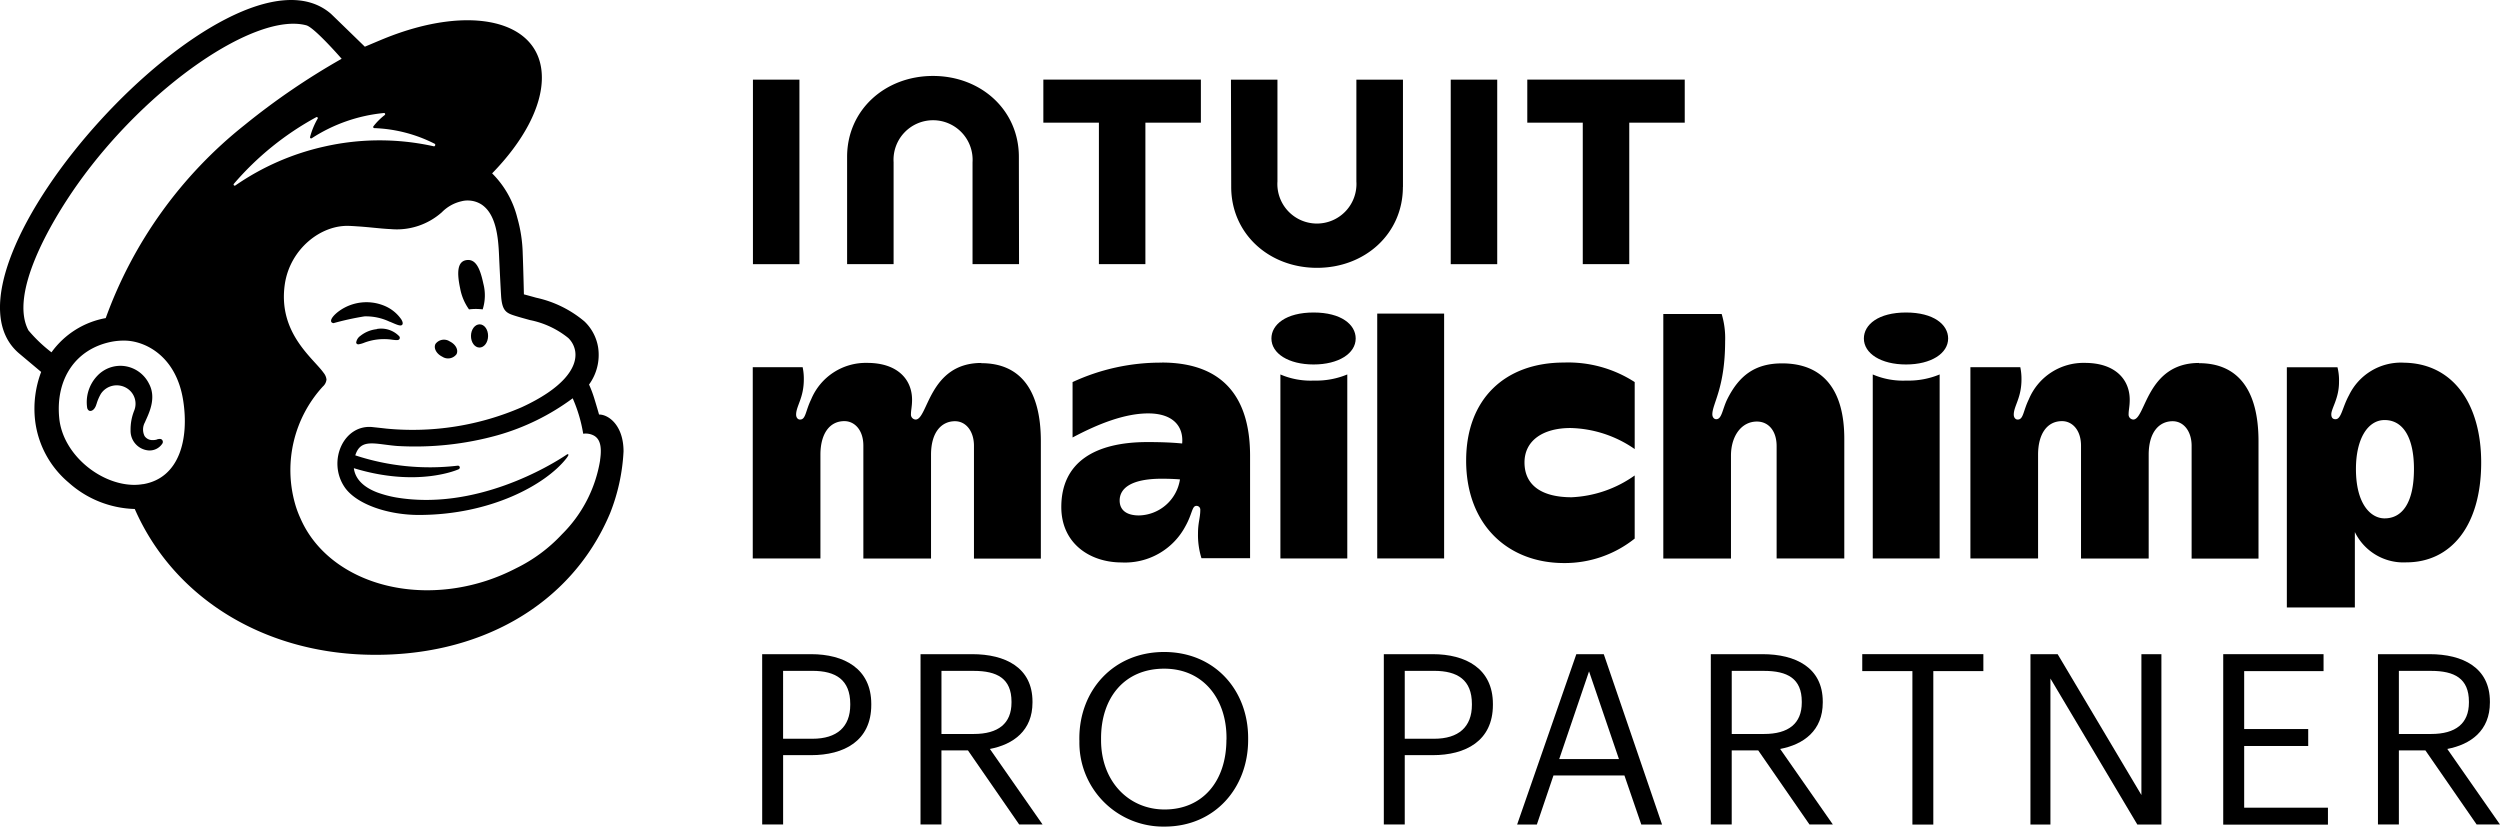 <svg id="mailchimp" xmlns="http://www.w3.org/2000/svg" width="280.309" height="92.681" viewBox="0 0 280.309 92.681">
  <g id="Gruppe_10830" data-name="Gruppe 10830" transform="translate(0 0)">
    <g id="Gruppe_10829" data-name="Gruppe 10829" transform="translate(0 0)">
      <g id="Gruppe_10828" data-name="Gruppe 10828">
        <g id="Gruppe_10827" data-name="Gruppe 10827">
          <path id="Pfad_7848" data-name="Pfad 7848" d="M103.618,89.218H109.1c3.694,0,6.752,1.607,6.752,5.583v.1c0,4.06-3.077,5.64-6.752,5.64h-3.133v7.772h-2.346Zm5.641,9.483c2.754,0,4.235-1.335,4.235-3.8v-.1c0-2.7-1.614-3.713-4.235-3.713h-3.295V98.7Z" transform="translate(-18.161 -15.87)"/>
          <path id="Pfad_7849" data-name="Pfad 7849" d="M125.149,89.218h5.8c3.694,0,6.752,1.494,6.752,5.32v.1c0,3.149-2.137,4.7-4.777,5.207l5.907,8.468h-2.622l-5.745-8.308h-2.972v8.308h-2.346Zm5.964,8.948c2.754,0,4.235-1.175,4.235-3.525v-.1c0-2.594-1.614-3.449-4.235-3.449h-3.618v7.078Z" transform="translate(-21.935 -15.87)"/>
          <path id="Pfad_7850" data-name="Pfad 7850" d="M146.738,98.837v-.216c0-5.423,3.836-9.7,9.506-9.7s9.421,4.276,9.421,9.642v.216c0,5.4-3.752,9.719-9.364,9.719a9.4,9.4,0,0,1-9.553-9.671Zm16.5-.084v-.217c0-4.276-2.536-7.744-6.989-7.744s-7.075,3.261-7.075,7.8v.216c0,4.624,3.1,7.772,7.122,7.772,4.292,0,6.932-3.2,6.932-7.828Z" transform="translate(-25.719 -15.818)"/>
          <path id="Pfad_7851" data-name="Pfad 7851" d="M188.133,89.218h5.479c3.694,0,6.752,1.607,6.752,5.583v.1c0,4.06-3.077,5.64-6.752,5.64h-3.133v7.772h-2.346Zm5.641,9.483c2.754,0,4.235-1.335,4.235-3.8v-.1c0-2.7-1.614-3.713-4.235-3.713h-3.295V98.7Z" transform="translate(-32.974 -15.87)"/>
          <path id="Pfad_7852" data-name="Pfad 7852" d="M212.894,89.218h3.077l6.533,19.1h-2.327l-1.89-5.5H210.33l-1.862,5.5h-2.212Zm-1.918,11.758h6.695l-3.352-9.831Z" transform="translate(-36.15 -15.87)"/>
          <path id="Pfad_7853" data-name="Pfad 7853" d="M232.589,89.218h5.8c3.694,0,6.752,1.494,6.752,5.32v.1c0,3.149-2.137,4.7-4.777,5.207l5.907,8.468h-2.621l-5.746-8.308h-2.972v8.308h-2.346Zm5.964,8.948c2.754,0,4.235-1.175,4.235-3.525v-.1c0-2.594-1.614-3.449-4.235-3.449h-3.618v7.078Z" transform="translate(-40.766 -15.87)"/>
          <path id="Pfad_7854" data-name="Pfad 7854" d="M258.789,91.116h-5.612v-1.9h13.579v1.9h-5.612v17.208H258.8V91.116Z" transform="translate(-44.374 -15.87)"/>
          <path id="Pfad_7855" data-name="Pfad 7855" d="M276.045,89.218h3.048l9.391,15.79V89.218h2.242v19.1h-2.7l-9.743-16.372v16.372h-2.241Z" transform="translate(-48.382 -15.87)"/>
          <path id="Pfad_7856" data-name="Pfad 7856" d="M302.251,89.218H313.5v1.9H304.6v6.495h7.18v1.9H304.6v6.918h9.392v1.9H302.251V89.218Z" transform="translate(-52.975 -15.87)"/>
          <path id="Pfad_7857" data-name="Pfad 7857" d="M323.287,89.218h5.8c3.694,0,6.751,1.494,6.751,5.32v.1c0,3.149-2.137,4.7-4.777,5.207l5.906,8.468H334.35l-5.745-8.308h-2.972v8.308h-2.346Zm5.964,8.948c2.753,0,4.235-1.175,4.235-3.525v-.1c0-2.594-1.614-3.449-4.235-3.449h-3.618v7.078Z" transform="translate(-56.662 -15.87)"/>
          <path id="Pfad_7858" data-name="Pfad 7858" d="M63.5,41.168a6.036,6.036,0,0,1,1.538,0,5.183,5.183,0,0,0,.076-2.885c-.37-1.748-.864-2.8-1.9-2.641s-1.073,1.429-.7,3.177a5.875,5.875,0,0,0,.987,2.34Z" transform="translate(-10.919 -6.477)"/>
          <path id="Pfad_7859" data-name="Pfad 7859" d="M51.61,43.556c.741.32,1.187.536,1.368.348.114-.113.076-.338-.1-.62a4.3,4.3,0,0,0-1.909-1.523,5.249,5.249,0,0,0-5.061.6c-.494.357-.959.855-.893,1.156.019.094.095.169.266.2a31.371,31.371,0,0,1,3.466-.761,6.178,6.178,0,0,1,2.858.611Z" transform="translate(-7.89 -7.483)"/>
          <path id="Pfad_7860" data-name="Pfad 7860" d="M50.727,45.026a3.521,3.521,0,0,0-1.833.752,1.1,1.1,0,0,0-.465.724.181.181,0,0,0,.076.169.243.243,0,0,0,.162.056,2.882,2.882,0,0,0,.7-.2,6.291,6.291,0,0,1,3.1-.32c.484.056.712.085.817-.085a.272.272,0,0,0-.029-.3,2.815,2.815,0,0,0-2.517-.818Z" transform="translate(-8.489 -8.117)"/>
          <path id="Pfad_7861" data-name="Pfad 7861" d="M59.95,48.372a1.179,1.179,0,0,0,1.6-.282c.237-.479-.1-1.109-.76-1.428a1.179,1.179,0,0,0-1.6.282C58.953,47.414,59.295,48.053,59.95,48.372Z" transform="translate(-10.362 -8.38)"/>
          <path id="Pfad_7862" data-name="Pfad 7862" d="M65.009,44.375c-.532,0-.969.564-.978,1.288s.408,1.306.94,1.316.969-.564.978-1.287S65.541,44.384,65.009,44.375Z" transform="translate(-11.223 -8.01)"/>
          <path id="Pfad_7863" data-name="Pfad 7863" d="M19.666,58.277a1.609,1.609,0,0,1-.494.066,1.044,1.044,0,0,1-.9-.451,1.663,1.663,0,0,1,.038-1.541c.038-.085.076-.179.123-.282.427-.94,1.14-2.528.342-4.032a3.609,3.609,0,0,0-2.763-1.993,3.554,3.554,0,0,0-3.039,1.09,4.277,4.277,0,0,0-1.13,3.637c.085.225.209.291.3.3.2.028.494-.113.684-.611a1.117,1.117,0,0,1,.057-.16,5.208,5.208,0,0,1,.484-1.137,2.112,2.112,0,0,1,1.33-.912,2.154,2.154,0,0,1,1.624.3,2.045,2.045,0,0,1,.788,2.481,5.7,5.7,0,0,0-.408,2.209A2.2,2.2,0,0,0,18.679,59.5a1.708,1.708,0,0,0,1.6-.789.348.348,0,0,0-.038-.385c-.133-.16-.351-.113-.56-.066Z" transform="translate(-2.061 -8.999)"/>
          <path id="Pfad_7864" data-name="Pfad 7864" d="M67.167,46.76c-.029-.113-.247-.874-.532-1.8a12.829,12.829,0,0,0-.589-1.56,5.64,5.64,0,0,0,1.025-4.126,5.151,5.151,0,0,0-1.538-2.951,12.511,12.511,0,0,0-5.413-2.66c-.3-.085-1.292-.357-1.377-.376,0-.056-.076-3.224-.133-4.577A15.93,15.93,0,0,0,58,24.692a10.633,10.633,0,0,0-2.82-4.972C58.62,16.2,60.767,12.3,60.757,8.977,60.748,2.568,52.8.631,42.99,4.645c-.009,0-2.061.865-2.08.874,0,0-3.751-3.647-3.808-3.694C25.944-7.827-8.993,30.6,2.175,39.936l2.441,2.049a11.649,11.649,0,0,0-.674,5.479A10.753,10.753,0,0,0,7.711,54.4a11.556,11.556,0,0,0,7.4,2.951c4.349,9.915,14.282,16,25.925,16.335,12.488.367,22.981-5.432,27.368-15.855a21.7,21.7,0,0,0,1.51-6.936c0-2.913-1.671-4.135-2.735-4.135Zm-51.109,7.8a5.957,5.957,0,0,1-1.159.085c-3.77-.1-7.844-3.459-8.252-7.444-.446-4.408,1.823-7.8,5.859-8.6a7.258,7.258,0,0,1,1.69-.122c2.26.122,5.584,1.842,6.343,6.7.674,4.3-.4,8.694-4.482,9.389ZM11.842,35.951a9.588,9.588,0,0,0-6.068,3.835,16.335,16.335,0,0,1-2.583-2.462C1.035,33.273,5.546,25.387,8.7,20.932c7.806-11,20-19.324,25.649-17.81.921.254,3.96,3.75,3.96,3.75A79.355,79.355,0,0,0,27.425,14.3,48.875,48.875,0,0,0,11.851,35.961ZM26.229,20.885a32.855,32.855,0,0,1,9.23-7.463.118.118,0,0,1,.162.16,8.31,8.31,0,0,0-.855,2.068.124.124,0,0,0,.19.132,18.051,18.051,0,0,1,8.1-2.829.127.127,0,0,1,.085.225,7.038,7.038,0,0,0-1.272,1.269.126.126,0,0,0,.095.2,16.175,16.175,0,0,1,6.78,1.758c.124.066.038.31-.1.282a28,28,0,0,0-12.279.028,28.387,28.387,0,0,0-9.971,4.361c-.123.085-.266-.075-.171-.179ZM67.291,51.873a15.088,15.088,0,0,1-4.283,8.318A17.514,17.514,0,0,1,57.861,64a22.331,22.331,0,0,1-3.362,1.41c-8.85,2.857-17.91-.282-20.825-7.04a11.08,11.08,0,0,1-.589-1.6A13.883,13.883,0,0,1,36.2,43.621a1.215,1.215,0,0,0,.408-.78,1.411,1.411,0,0,0-.313-.742c-1.159-1.654-5.157-4.483-4.359-9.953.579-3.929,4.045-6.7,7.283-6.532.275.009.551.028.817.047,1.406.085,2.631.263,3.78.31a7.6,7.6,0,0,0,5.726-1.889,4.472,4.472,0,0,1,2.194-1.231,2.681,2.681,0,0,1,.836-.085,2.844,2.844,0,0,1,1.415.442c1.652,1.09,1.88,3.722,1.966,5.649.047,1.1.18,3.759.228,4.521.1,1.748.57,1.992,1.51,2.293.532.169,1.016.3,1.738.5a9.9,9.9,0,0,1,4.292,2.011A2.645,2.645,0,0,1,64.5,39.7c.256,1.861-1.463,4.154-6,6.241a30.74,30.74,0,0,1-15.156,2.4c-.323-.038-1.453-.16-1.463-.16-3.333-.442-5.232,3.816-3.229,6.739,1.292,1.879,4.8,3.1,8.309,3.1,8.053,0,14.235-3.4,16.542-6.344a1.915,1.915,0,0,0,.18-.263c.114-.169.019-.263-.123-.169-1.88,1.269-10.237,6.325-19.164,4.812a12.586,12.586,0,0,1-2.08-.554c-.788-.3-2.431-1.053-2.64-2.726,7.207,2.208,11.747.122,11.747.122a.223.223,0,0,0,.133-.216.211.211,0,0,0-.228-.188,26.7,26.7,0,0,1-11.491-1.156c.608-1.955,2.222-1.25,4.672-1.053a34.437,34.437,0,0,0,11.272-1.2,26,26,0,0,0,8.433-4.145,16.459,16.459,0,0,1,1.178,3.975,1.942,1.942,0,0,1,1.234.226c.532.32.921,1,.655,2.735Z" transform="translate(-0.001 -0.282)"/>
          <path id="Pfad_7865" data-name="Pfad 7865" d="M127.969,49.626c-5.878,0-5.982,6.344-7.369,6.344a.553.553,0,0,1-.523-.6c0-.461.124-.865.124-1.617,0-2.274-1.624-4.135-5.024-4.135a6.634,6.634,0,0,0-6.286,4.079c-.655,1.344-.6,2.275-1.253,2.275-.247,0-.437-.225-.437-.554,0-.968.863-1.861.863-3.947a6.252,6.252,0,0,0-.132-1.372h-5.593V71.544h7.587V59.908c0-2.293.987-3.76,2.687-3.76,1.121,0,2.127.968,2.127,2.754V71.553h7.587V59.918c0-2.575,1.207-3.76,2.687-3.76,1.244,0,2.127,1.137,2.127,2.754V71.563h7.5V58.4c0-5.752-2.308-8.75-6.676-8.75Z" transform="translate(-17.937 -8.929)"/>
          <path id="Pfad_7866" data-name="Pfad 7866" d="M194.737,42.916h-7.5V70.369h7.5Z" transform="translate(-32.817 -7.755)"/>
          <path id="Pfad_7867" data-name="Pfad 7867" d="M199.324,60.558c0,7.293,4.767,11.494,10.969,11.494a12.558,12.558,0,0,0,7.929-2.744V62.231a13.2,13.2,0,0,1-7.065,2.444c-3.476,0-5.29-1.429-5.29-3.9s2.089-3.863,5.156-3.863a13.116,13.116,0,0,1,7.2,2.359V51.761a13.73,13.73,0,0,0-7.929-2.19c-6.647,0-10.969,4.116-10.969,10.978Z" transform="translate(-34.935 -8.921)"/>
          <path id="Pfad_7868" data-name="Pfad 7868" d="M239.434,48.509c-3.048,0-4.815,1.4-6.116,3.985-.57,1.147-.617,2.275-1.253,2.275-.247,0-.437-.226-.437-.554,0-1.184,1.434-2.961,1.434-8.2a9.379,9.379,0,0,0-.389-3.045h-6.543V70.389h7.587V58.847c0-2.161,1.15-3.816,2.907-3.816,1.31,0,2.212,1.053,2.212,2.754v12.6h7.587V56.958c0-5.6-2.469-8.45-6.98-8.45Z" transform="translate(-39.634 -7.765)"/>
          <path id="Pfad_7869" data-name="Pfad 7869" d="M323.9,49.583a6.47,6.47,0,0,0-6.021,3.637c-.76,1.381-.864,2.707-1.52,2.707-.323,0-.474-.188-.474-.554,0-.658.864-1.776.864-3.6a6.114,6.114,0,0,0-.172-1.673H310.9V77.036h7.626V68.577a6.055,6.055,0,0,0,5.764,3.4c4.995,0,8.4-4.079,8.4-11.194,0-6.57-3.162-11.194-8.8-11.194Zm-2.042,17.462c-1.529,0-3.21-1.57-3.21-5.536,0-3.449,1.367-5.489,3.21-5.489,2.107,0,3.295,2.011,3.295,5.489C325.152,65.372,323.793,67.045,321.857,67.045Z" transform="translate(-54.491 -8.923)"/>
          <path id="Pfad_7870" data-name="Pfad 7870" d="M155.549,49.581a23.442,23.442,0,0,0-10,2.181v6.212c2.906-1.551,5.878-2.7,8.481-2.7,2.792,0,3.978,1.457,3.807,3.374-1.13-.113-2.383-.16-3.893-.16-5.936,0-9.658,2.293-9.658,7.284,0,4.1,3.229,6.213,6.752,6.213a7.675,7.675,0,0,0,7.179-4.089c.778-1.4.712-2.255,1.225-2.255a.42.42,0,0,1,.428.451c0,.893-.257,1.419-.257,2.632A8.809,8.809,0,0,0,160,71.507h5.452V60.022c0-6.522-3.011-10.451-9.915-10.451Zm-2.555,17.133c-1.406,0-2.165-.611-2.165-1.673,0-1.382,1.311-2.444,4.72-2.444.75,0,1.434.028,2.042.075A4.756,4.756,0,0,1,152.994,66.714Z" transform="translate(-25.289 -8.921)"/>
          <path id="Pfad_7871" data-name="Pfad 7871" d="M186.636,23.14V11.11h-5.223V22.529a4.434,4.434,0,1,1-8.85,0V11.11h-5.213l.028,12.03c0,5.244,4.236,9.07,9.62,9.07s9.63-3.825,9.63-9.07Z" transform="translate(-29.331 -2.18)"/>
          <path id="Pfad_7872" data-name="Pfad 7872" d="M213.858,31.794h5.213V15.93h6.22V11.1H207.637V15.93h6.221Z" transform="translate(-36.392 -2.178)"/>
          <path id="Pfad_7873" data-name="Pfad 7873" d="M202.442,11.11h-5.213V31.8h5.213Z" transform="translate(-34.568 -2.18)"/>
          <path id="Pfad_7874" data-name="Pfad 7874" d="M148.074,31.794h5.213V15.93h6.221V11.1H141.845V15.93h6.23Z" transform="translate(-24.861 -2.178)"/>
          <path id="Pfad_7875" data-name="Pfad 7875" d="M107.576,21.458V11.11h-5.213V31.8h5.213Z" transform="translate(-17.941 -2.18)"/>
          <path id="Pfad_7876" data-name="Pfad 7876" d="M120.379,20.289a4.434,4.434,0,1,1,8.85,0V31.708h5.214l-.019-12.03c0-5.244-4.245-9.07-9.63-9.07s-9.629,3.825-9.629,9.07v12.03h5.213Z" transform="translate(-20.185 -2.092)"/>
          <path id="Pfad_7877" data-name="Pfad 7877" d="M293.511,49.626c-5.878,0-5.982,6.344-7.369,6.344a.553.553,0,0,1-.523-.6c0-.461.124-.865.124-1.617,0-2.274-1.624-4.135-5.024-4.135a6.634,6.634,0,0,0-6.286,4.079c-.655,1.344-.6,2.275-1.254,2.275-.247,0-.437-.225-.437-.554,0-.968.864-1.861.864-3.947a6.257,6.257,0,0,0-.133-1.372h-5.593V71.544h7.587V59.908c0-2.293.987-3.76,2.688-3.76,1.121,0,2.127.968,2.127,2.754V71.553h7.587V59.918c0-2.575,1.206-3.76,2.687-3.76,1.244,0,2.127,1.137,2.127,2.754V71.563h7.5V58.4c0-5.752-2.308-8.75-6.676-8.75Z" transform="translate(-46.951 -8.929)"/>
          <path id="Pfad_7878" data-name="Pfad 7878" d="M258.374,51.876a8.555,8.555,0,0,1-3.77-.686v20.63h7.5V51.189A9.063,9.063,0,0,1,258.374,51.876Z" transform="translate(-44.624 -9.205)"/>
          <path id="Pfad_7879" data-name="Pfad 7879" d="M258.125,42.768c-3.1,0-4.729,1.354-4.729,2.914,0,1.682,1.918,2.913,4.729,2.913s4.72-1.241,4.72-2.913C262.845,44.121,261.22,42.768,258.125,42.768Z" transform="translate(-44.412 -7.729)"/>
          <path id="Pfad_7880" data-name="Pfad 7880" d="M177.843,51.876a8.558,8.558,0,0,1-3.77-.686v20.63h7.5V51.189A9.066,9.066,0,0,1,177.843,51.876Z" transform="translate(-30.51 -9.205)"/>
          <path id="Pfad_7881" data-name="Pfad 7881" d="M177.582,42.768c-3.1,0-4.73,1.354-4.73,2.914,0,1.682,1.918,2.913,4.73,2.913s4.719-1.241,4.719-2.913C182.3,44.121,180.678,42.768,177.582,42.768Z" transform="translate(-30.296 -7.729)"/>
        </g>
      </g>
    </g>
  </g>
</svg>
